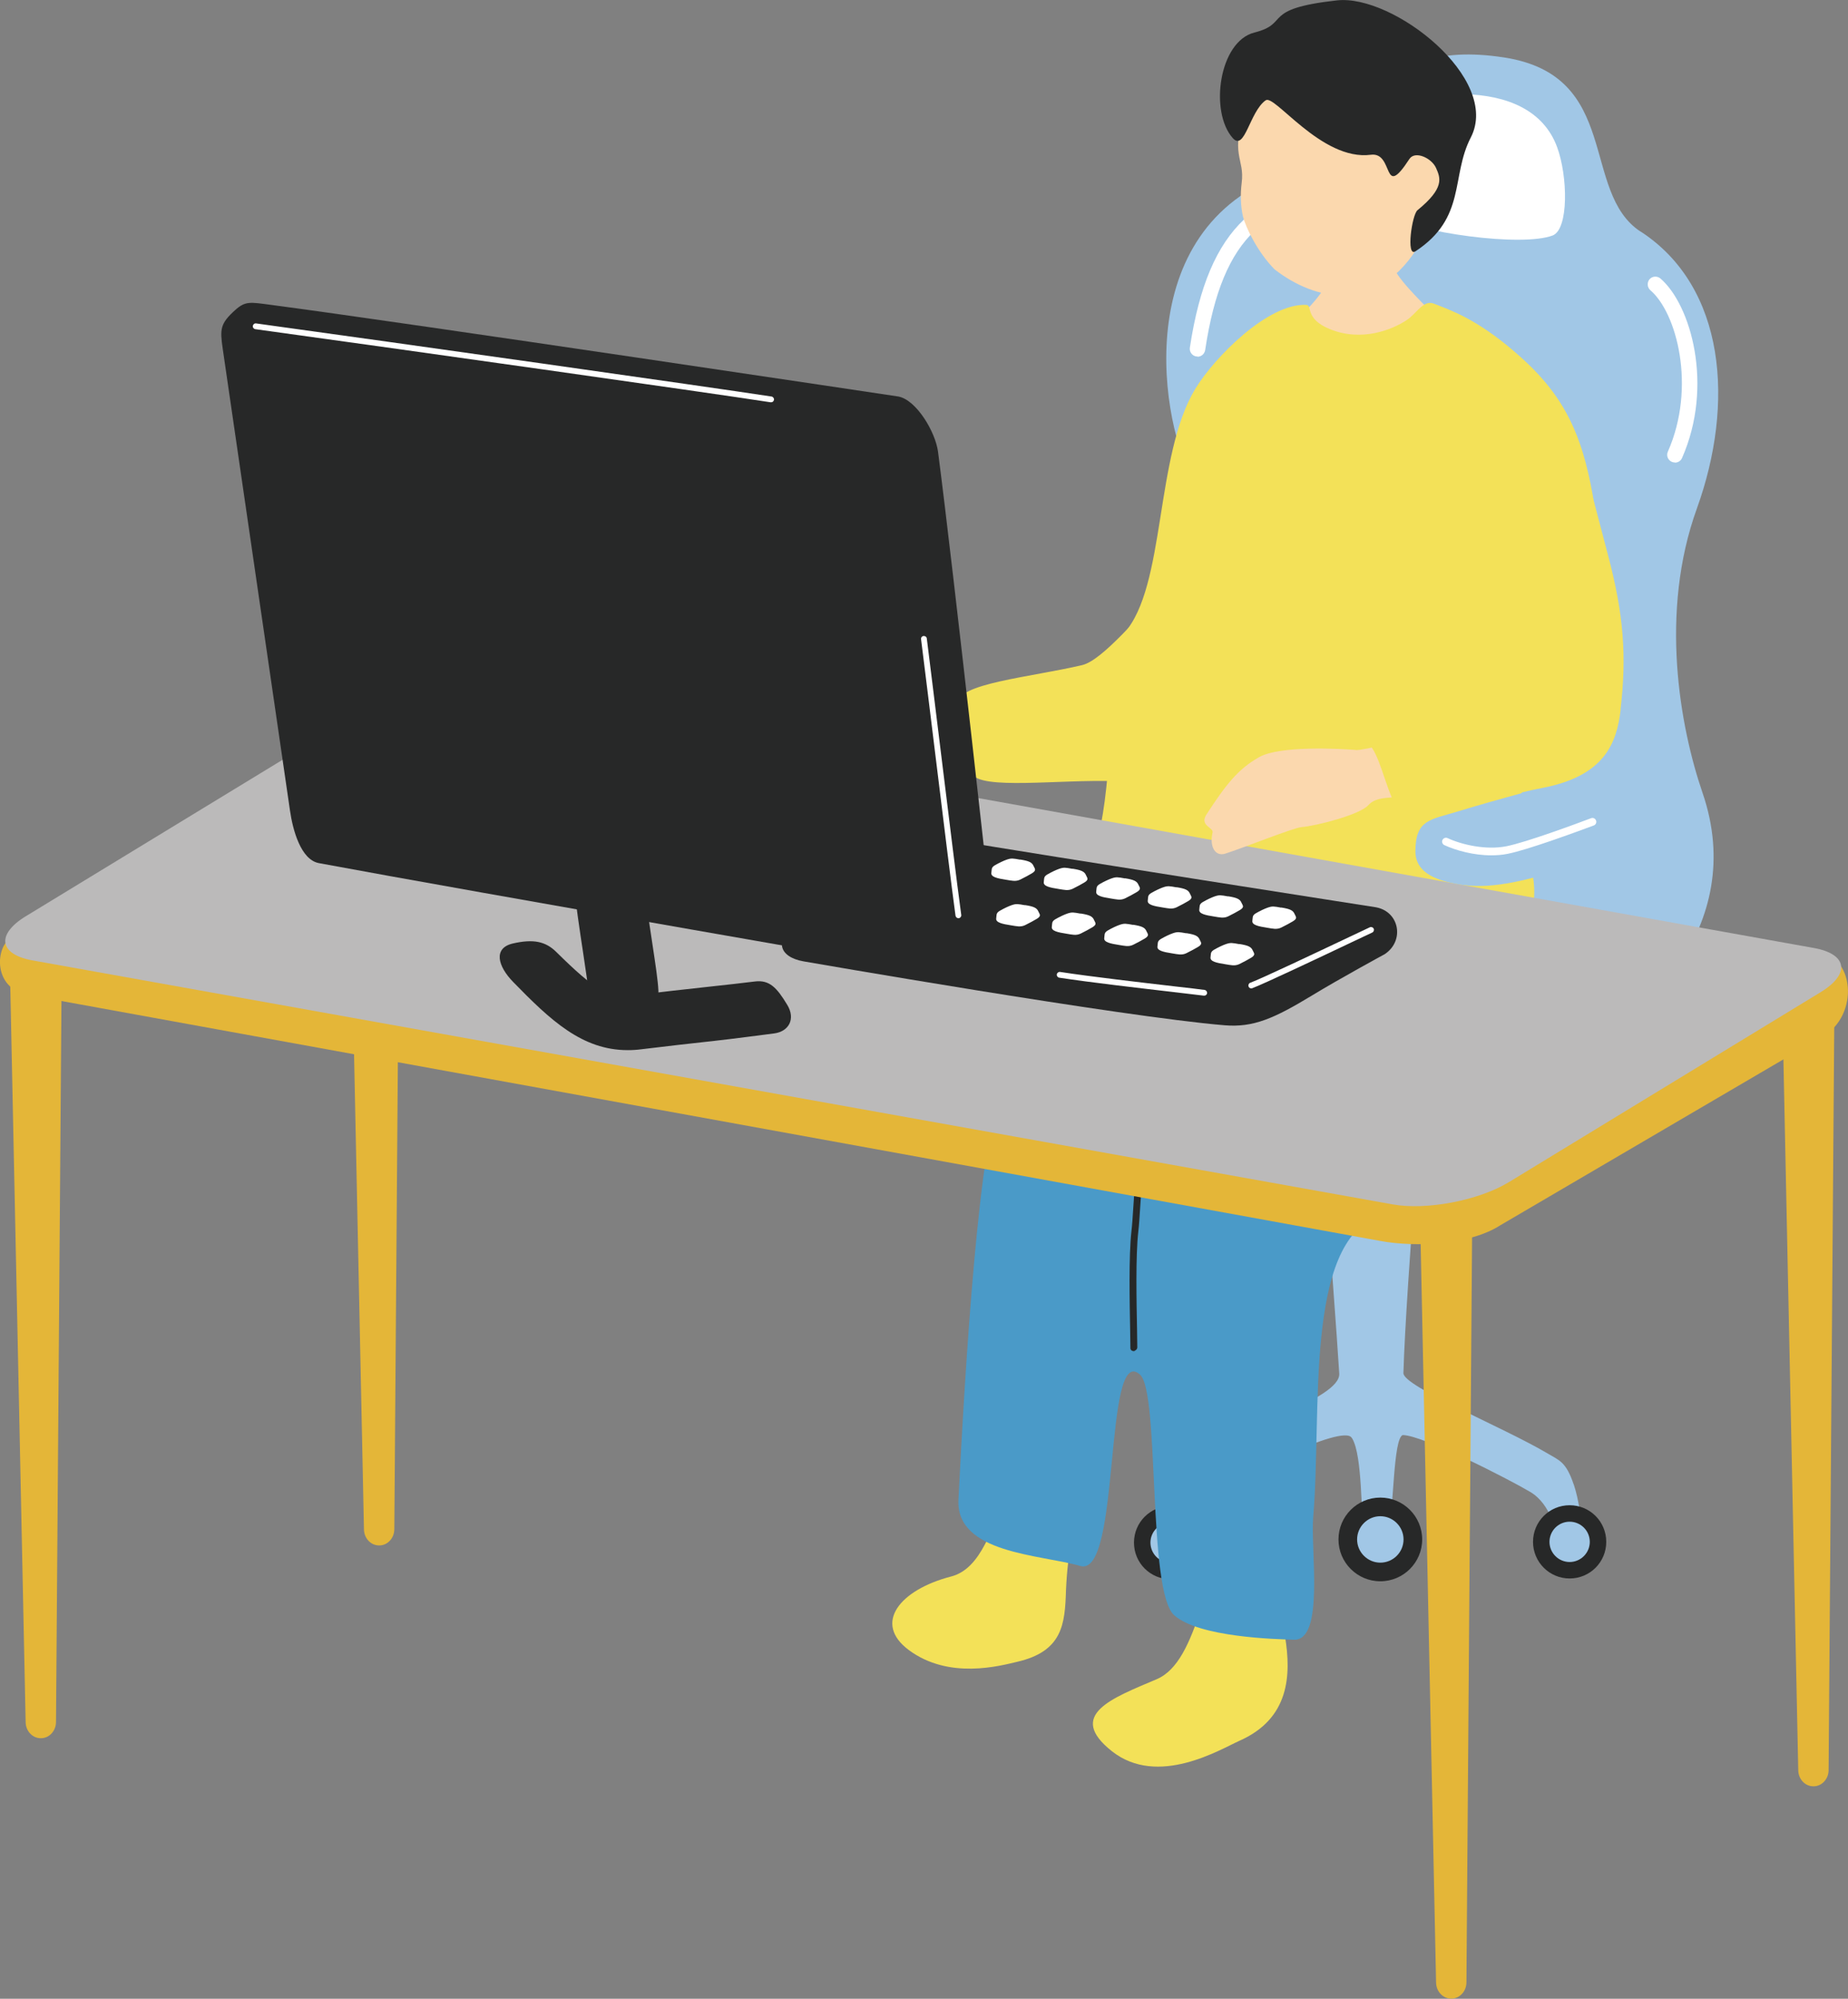 <?xml version="1.0" encoding="UTF-8"?>
<svg id="Layer_2" data-name="Layer 2" xmlns="http://www.w3.org/2000/svg" viewBox="0 0 144.86 156.66">
  <rect x="0" y="0" width="144.86" height="156.66" fill="#808080" stroke="none"/>
  <defs>
    <style>
      .cls-1 {
        fill: #fbd8ae;
      }

      .cls-2 {
        fill: #4a9ac8;
      }

      .cls-3 {
        fill: #fff;
      }

      .cls-4 {
        fill: #e4b638;
      }

      .cls-5 {
        fill: #a1c7e6;
      }

      .cls-6 {
        fill: #bbbaba;
      }

      .cls-7 {
        fill: #f3e158;
      }

      .cls-8 {
        fill: #272828;
      }
    </style>
  </defs>
  <g id="_レイヤー_6" data-name="レイヤー 6">
    <g>
      <path class="cls-5" d="M123.35,116.33c-.6-1.78-1.14-1.87-2.04-2.41-3.43-2.04-11.33-5.25-11.3-6.3.19-6.71,1.86-26.77,1.86-26.77h-8.9s1.61,20.42,2.01,26.81c.12,1.98-7.85,4.24-11.25,6.26-.9.54-1.44.63-2.04,2.41-.42,1.23-.58,2.65-.66,3.87-.02.38,1.34.38,1.71.17.48-.28.66-2.44,2.37-3.45,1.72-1.02,10.19-5.38,10.85-4.22.02.03.03.04.05.07.79,1.39.67,6,.89,7.34.07.41,1.83.64,1.94.11.42-2.07.37-7.43,1.11-7.74,1.6,0,8.45,3.53,9.99,4.45,1.71,1.01,1.89,3.17,2.37,3.45.37.22,1.73.21,1.71-.17-.08-1.21-.25-2.64-.66-3.87h0Z"/>
      <path class="cls-8" d="M94.63,120.91c0,1.58-1.28,2.87-2.87,2.87s-2.87-1.28-2.87-2.87,1.28-2.87,2.87-2.87,2.87,1.28,2.87,2.87h0Z"/>
      <path class="cls-5" d="M93.34,120.91c0,.87-.71,1.58-1.58,1.58s-1.58-.71-1.58-1.58.71-1.58,1.58-1.58,1.58.71,1.58,1.58h0Z"/>
      <path class="cls-8" d="M120.17,120.85c0,1.58,1.28,2.87,2.87,2.87s2.87-1.28,2.87-2.87-1.28-2.87-2.87-2.87-2.87,1.28-2.87,2.87h0Z"/>
      <path class="cls-5" d="M124.62,120.85c0,.87-.71,1.58-1.58,1.58s-1.58-.71-1.58-1.58.71-1.58,1.58-1.58,1.58.71,1.58,1.58h0Z"/>
      <path class="cls-8" d="M111.48,120.66c0,1.81-1.47,3.28-3.28,3.28s-3.28-1.47-3.28-3.28,1.47-3.28,3.28-3.28,3.28,1.47,3.28,3.28h0Z"/>
      <path class="cls-5" d="M110.02,120.66c0,1.01-.82,1.82-1.82,1.82s-1.82-.82-1.82-1.82.82-1.82,1.82-1.82,1.82.82,1.82,1.82h0Z"/>
      <path class="cls-5" d="M128.61,18.16c-4.76-3.11-1.46-12.25-10.73-13.66-10.79-1.64-9.94,5.9-18.2,9.5-11.56,5.04-8.38,20.58-5.86,24.1,5.63,7.88-6,20.93-7.2,25.52-1.31,5.01-6.91,6.47-11.72,12.51-3.99,5-.42,10.72,13.6,14.31,11.38,2.92,22.19-1.07,34.79-7.48,5.15-2.62,13.8-10.22,10.17-20.81-1.78-5.19-3.4-14.14-.44-22.31,2.95-8.18,2.28-17.33-4.41-21.69h0Z"/>
      <path class="cls-3" d="M114.71,7.38c3.47.07,6.28,1.28,7.34,4.13.85,2.28.93,6.47-.35,6.95-2.44.91-10.55-.2-13.21-1.64-2.65-1.44-2.98-3.05-1.48-5.39,1.5-2.35,2.77-4.15,7.7-4.05h0Z"/>
      <path class="cls-7" d="M78.91,117.42c-1.21,2.16-1.91,5.52-4.37,6.15-3.98,1.03-6.14,3.65-3.3,5.76,3.15,2.34,7.14,1.24,8.5.92,3.55-.82,3.74-2.95,3.82-5.59.14-3.19.6-4.48.88-5.86.43-2.17-4.48-3.99-5.53-1.39h0Z"/>
      <path class="cls-7" d="M94.38,119.41c.21,1.87.42,3.4-.21,6.62-.91,2.75-1.83,4.88-3.51,5.59-3.48,1.48-7.1,2.79-3.5,5.64,3.61,2.85,8.5-.15,10-.82,3.91-1.73,4.07-5.12,3.57-8.18-.55-3.7.45-5.27.94-8.22.73-4.32-7.86-5.76-7.3-.63h0Z"/>
      <path class="cls-2" d="M90.51,71.83c-3.97,5.76-8.16,8.04-11.89,13.69-1.86,2.82-3,22.23-3.49,32.02-.21,4.24,6.42,4.29,9.55,5.2,3.22.94,1.8-17.61,4.69-14.99,1.55,1.41.56,16.96,2.67,18.85,1.93,1.73,7.96,1.88,9.39,1.92,2.41.07,1.29-7.05,1.51-9.63.7-8.15-.74-21.47,5.16-23.6,5.99-2.16,9.21-4.6,12.39-11.35,2.43-5.14,1.3-9.51-1.69-14.76-1.62-2.65-16.5-5.65-23.53-5.03-5.43.48-4.33,6.59-4.76,7.68h0Z"/>
      <path class="cls-8" d="M88.96,105.88s-.05.01-.08.02c-.15,0-.27-.09-.27-.23,0-.31-.01-.8-.02-1.41-.04-2.17-.12-5.8.1-7.75.06-.52.1-1.13.14-1.78.16-2.46.36-5.52,1.79-7.44,1.86-2.48,6.24-2.9,8.6-3.12.15-.01.28.09.28.22,0,.14-.11.26-.27.27-2.26.22-6.47.62-8.17,2.89-1.34,1.8-1.54,4.77-1.69,7.17-.04.66-.08,1.27-.14,1.8-.22,1.91-.14,5.52-.1,7.68.01.61.02,1.1.02,1.41,0,.11-.08.21-.19.25h0Z"/>
      <path class="cls-1" d="M108.66,18.25c-.19,0-2.66.09-2.89.06-.11.42-1.33,2.99-1.56,3.51-1.11,2.6-5.5,5.58-5.73,5.84-1.27,1.4,14.79,3.61,16.45,1.23,1.21-1.73-5.28-6.01-5.89-8.4-.19-.74-.39-1.95-.38-2.23h0Z"/>
      <path class="cls-7" d="M124.82,46.9c.68-1.81.65-6.15-.52-10.62-1.03-3.91-2.79-6.35-5.68-8.8-2.91-2.48-4.86-3.15-6.22-3.68-.84-.32-1.34.77-2.15,1.3-1.09.72-3.5,1.73-6.02.69-1.97-.81-1.34-1.86-1.82-1.89-2.96-.17-7.18,4.06-8.71,6.57-3.19,5.24-2.3,15.49-5.57,19.14-.95,1.06-.92,10.72-1.84,15.02-1.59,7.43,2.72,5.34,5.5,6.19,6.57,1.99,19.5,4.46,22.57,4.35,5.37-.19,6.3-3.69,5.78-6.63-.61-3.47-1.56-6.28-.13-9.22.84-1.73,3.08-7.81,4.81-12.43h0Z"/>
      <path class="cls-4" d="M28.53,119.87c.01.71.55,1.27,1.2,1.26h0c.65,0,1.18-.57,1.18-1.28l.45-59.38c.02-2.11-.91-3.85-2.06-3.85h0c-1.15,0-2.05,1.77-2.01,3.87l1.24,59.37h0Z"/>
      <path class="cls-4" d="M112.57,155.39c.01.71.55,1.27,1.2,1.26h0c.65,0,1.18-.57,1.18-1.28l.45-59.38c.02-2.11-.91-3.85-2.06-3.85h0c-1.15,0-2.05,1.77-2.01,3.87l1.24,59.37h0Z"/>
      <path class="cls-4" d="M140.96,138.75c.01.71.55,1.27,1.2,1.26h0c.65,0,1.18-.57,1.18-1.28l.45-59.38c.02-2.11-.91-3.85-2.06-3.85h0c-1.15,0-2.05,1.77-2.01,3.87l1.24,59.37h0Z"/>
      <path class="cls-4" d="M2.01,134.98c.01.71.55,1.27,1.2,1.26h0c.65,0,1.18-.57,1.18-1.28l.45-59.38c.02-2.11-.91-3.85-2.06-3.85h0c-1.15,0-2.05,1.77-2.01,3.87l1.24,59.37h0Z"/>
      <path class="cls-4" d="M.84,73.52c-1.23.78-1.37,3.96,1.34,4.46l106.05,19.29c2.71.5,6.98.31,9.37-1.23l25.31-14.83c2.77-1.56,2.71-6.5-.99-6.87l-106.01-18.37c-2.71-.5-6.88.35-9.27,1.88L.84,73.52h0Z"/>
      <path class="cls-6" d="M2.03,71.81c-2.35,1.43-2.11,3,.54,3.47l106.6,19.12c2.65.48,6.75-.31,9.1-1.74l24.44-14.89c2.35-1.43,2.11-3-.54-3.47l-106.6-19.12c-2.65-.48-6.75.31-9.1,1.74l-24.44,14.89h0Z"/>
      <path class="cls-1" d="M73.86,55.04c-1.05-.34-5.68-1.69-7.51-1.15-1.83.54-3.03,1.53-5.02,3.45-.75.73.33,1.12.15,1.49-.51,1.05-.21,1.9.59,1.84,1.46-.12,5.63-.78,6.29-.68,1.17.16,4.68.08,5.51-.51.72-.52,1.78-.17,3.47.1,4.35.11,3.07-3.92-.61-4.43-1.58.03-2.62-.02-2.87-.1h0Z"/>
      <path class="cls-7" d="M94.82,56.62c1.42-3.97,1.92-7.22,1.76-12.04-.22-6.53-8.57,6.8-11.75,7.55-4.02.95-10.02,1.46-9.68,3.04.5,1.32.34,4.03,1.01,5.44.63,1.35,6.87.46,11.29.62,5,.19,6.49-2.11,7.38-4.6h0Z"/>
      <path class="cls-8" d="M102.82,78.04c-2.94,1.78-4.57,2.51-6.83,2.32-8.02-.66-33.01-5.01-33.01-5.01-1.87-.33-2.61-1.68,0-3.54,4.64-3.31,9.39-6.35,11.26-6.04,8.39,1.41,33.6,5.34,33.6,5.34,1.87.33,2.28,2.64.7,3.68,0,0-3.47,1.88-5.72,3.25h0Z"/>
      <path class="cls-8" d="M77.88,73.19s-3.12-28.35-4.35-37.78c-.2-1.54-1.68-4.05-3.1-4.33,0,0-38.45-5.77-49.23-7.19-1.59-.21-1.97-.3-2.75.4-1.21,1.08-1.21,1.52-.99,3.05l5.27,36.18c.22,1.54.85,3.86,2.26,4.13,12.3,2.29,49.29,8.71,49.29,8.71.64.13,1.14-.1,1.58-.37,0,0,2.23-1.27,2.01-2.8h0Z"/>
      <path class="cls-3" d="M60.44,31.53s-.02,0-.04,0c-5.03-.78-29.2-4.19-40.39-5.73-.12-.02-.21-.13-.19-.26.02-.12.13-.21.26-.19,11.19,1.54,35.37,4.96,40.4,5.73.12.02.21.14.19.26-.02.11-.11.19-.22.19h0Z"/>
      <path class="cls-8" d="M48.88,80.54c-1.44,0-2.64-1.12-2.73-2.58-.03-.56-.23-1.88-.44-3.28-.26-1.71-.58-3.84-.8-5.89-.16-1.5.92-2.85,2.42-3.02,1.51-.16,2.85.92,3.02,2.42.21,1.95.52,4.01.77,5.67.26,1.72.45,2.97.49,3.78.09,1.51-1.06,2.8-2.57,2.89-.05,0-.11,0-.16,0h0Z"/>
      <path class="cls-8" d="M49.21,82.31c-3.57,0-6.05-2.33-8.99-5.35-1.21-1.24-1.57-2.65-.02-3.01,1.61-.37,2.57-.16,3.4.66,3.06,3.02,4.11,3.66,6.15,3.4,1.89-.24,3.97-.47,5.81-.67,1.44-.16,2.59-.28,3.6-.41,1.16-.15,1.74.49,2.55,1.83.67,1.1.13,2.09-1.03,2.24-1.03.13-3.19.42-4.65.58-1.82.2-3.88.43-5.74.66-.37.05-.73.07-1.08.07h0Z"/>
      <path class="cls-3" d="M75.13,71.97c-.11,0-.21-.08-.23-.2-.33-2.4-.95-7.51-1.56-12.45-.41-3.31-.81-6.63-1.14-9.22-.02-.12.07-.24.2-.25.12-.01.24.07.25.2.33,2.59.73,5.91,1.14,9.22.61,4.94,1.23,10.05,1.56,12.44.02.12-.07.24-.2.26-.01,0-.02,0-.03,0h0Z"/>
      <path class="cls-3" d="M98.08,77.47c-.09,0-.18-.06-.21-.15-.04-.12.02-.25.13-.29.87-.32,5.19-2.37,7.77-3.59.72-.34,1.3-.61,1.61-.76.11-.05.25,0,.3.11.05.11,0,.25-.11.3-.32.15-.89.42-1.61.76-2.59,1.23-6.92,3.28-7.81,3.61-.03.01-.05.01-.08.01h0Z"/>
      <path class="cls-3" d="M94.4,78.04s-.02,0-.03,0c-.5-.06-1.3-.15-2.27-.27-2.65-.31-6.67-.77-9.07-1.14-.12-.02-.21-.14-.19-.26.02-.12.14-.21.26-.19,2.4.37,6.4.83,9.05,1.14.97.11,1.77.2,2.27.27.13.02.21.13.2.25-.01.12-.11.2-.23.2h0Z"/>
      <path class="cls-3" d="M100.43,71.13c.69.11.93.22,1.05.51.08.2.27.33-.13.57-.27.16-.51.29-.91.49-.37.18-.69.08-1.09.02-.71-.11-1.23-.22-1.18-.55.04-.25-.03-.4.26-.58.34-.2.71-.37.94-.45.38-.13.49-.1,1.05,0h0Z"/>
      <path class="cls-3" d="M96.27,70.25c.69.11.93.22,1.05.51.08.2.27.33-.13.57-.27.16-.51.29-.91.49-.37.18-.69.08-1.09.02-.71-.11-1.23-.22-1.18-.55.04-.25-.03-.4.26-.58.34-.2.71-.37.94-.45.38-.13.49-.1,1.05,0h0Z"/>
      <path class="cls-3" d="M92.23,69.54c.69.11.93.22,1.05.51.08.2.27.33-.13.57-.27.16-.51.29-.91.49-.37.18-.69.08-1.09.02-.71-.11-1.23-.22-1.18-.55.04-.25-.03-.4.26-.58.34-.2.71-.37.94-.45.38-.13.49-.1,1.05,0h0Z"/>
      <path class="cls-3" d="M88.19,68.84c.69.11.93.22,1.05.51.08.19.27.33-.13.57-.27.16-.51.29-.91.49-.37.18-.69.08-1.09.02-.71-.11-1.23-.22-1.18-.55.04-.25-.03-.4.26-.58.34-.2.71-.37.94-.45.38-.13.49-.1,1.05,0h0Z"/>
      <path class="cls-3" d="M84.08,68.09c.69.11.93.22,1.05.51.08.2.27.33-.13.57-.27.16-.51.29-.91.49-.37.18-.69.08-1.09.02-.71-.11-1.23-.22-1.18-.55.04-.25-.03-.4.26-.58.34-.2.71-.37.94-.45.38-.13.49-.1,1.05,0h0Z"/>
      <path class="cls-3" d="M97.15,73.99c.69.11.93.22,1.05.51.08.19.27.33-.13.57-.27.16-.51.29-.91.49-.37.18-.69.08-1.09.02-.71-.11-1.23-.22-1.18-.55.04-.25-.03-.4.26-.58.34-.2.71-.37.94-.45.38-.13.49-.1,1.05,0h0Z"/>
      <path class="cls-3" d="M92.99,73.14c.69.11.93.22,1.05.51.08.2.27.33-.13.57-.27.16-.51.29-.91.49-.37.18-.69.08-1.09.02-.71-.11-1.23-.22-1.18-.55.04-.25-.03-.4.26-.58.34-.2.71-.37.94-.45.38-.13.49-.1,1.05,0h0Z"/>
      <path class="cls-3" d="M88.82,72.48c.69.11.93.22,1.05.51.08.19.27.33-.13.57-.27.16-.51.29-.91.49-.37.18-.69.08-1.09.02-.71-.11-1.23-.22-1.18-.55.04-.25-.03-.4.26-.58.34-.2.71-.37.94-.45.38-.13.49-.1,1.05,0h0Z"/>
      <path class="cls-3" d="M84.71,71.6c.69.11.93.22,1.05.51.08.2.27.33-.13.57-.27.16-.51.29-.91.49-.37.18-.69.08-1.09.02-.71-.11-1.23-.22-1.18-.55.04-.25-.03-.4.26-.58.34-.2.71-.37.94-.45.38-.13.49-.1,1.05,0h0Z"/>
      <path class="cls-3" d="M80.35,70.94c.69.11.93.22,1.05.51.08.2.27.33-.13.57-.27.16-.51.29-.91.49-.37.18-.69.08-1.09.02-.71-.11-1.23-.22-1.18-.55.04-.25-.03-.4.26-.58.34-.2.71-.37.94-.45.38-.13.49-.1,1.05,0h0Z"/>
      <path class="cls-3" d="M79.97,67.37c.69.11.93.22,1.05.51.08.19.27.33-.13.57-.27.16-.51.29-.91.49-.37.18-.69.08-1.09.02-.71-.11-1.23-.22-1.18-.55.04-.25-.03-.4.26-.58.34-.2.71-.37.94-.45.38-.13.49-.1,1.05,0h0Z"/>
      <path class="cls-5" d="M114.71,69.37c-1.83-.27-3.76-.82-3.76-2.64,0-2.49,1.16-2.47,3.26-3.11,3.21-.98,6.78-1.92,8.69-2.4,2.06-.52,4.05-1.47,4.99-.92,2.06,1.23,3.12,1.49,4.03,2.88.75,1.15-.84,1.57-1.93,2.18-1.53.85-5.14,2.03-7.93,2.89-1.86.58-4.93,1.47-7.36,1.11h0Z"/>
      <path class="cls-3" d="M116.9,67.04c-1.41,0-2.79-.39-3.68-.8-.15-.07-.22-.25-.15-.4.07-.15.25-.22.4-.15,1.17.54,3.04.95,4.61.64,1.56-.31,5.48-1.76,6.64-2.2.16-.06.33.02.39.18s-.02.33-.18.39c-1.51.56-5.18,1.91-6.74,2.22-.43.09-.87.12-1.31.12h0Z"/>
      <path class="cls-1" d="M106.26,58.78c-1.1-.09-5.91-.37-7.57.57-1.66.94-2.61,2.17-4.12,4.49-.57.88.57,1.01.48,1.41-.26,1.14.22,1.9.99,1.66,1.39-.44,5.31-2.02,5.98-2.08,1.17-.1,4.58-.97,5.25-1.73.59-.67,1.7-.57,3.41-.68,4.26-.87,2.11-4.51-1.59-4.18-1.53.38-2.56.57-2.82.55h0Z"/>
      <path class="cls-7" d="M127.03,55.61c.49-4.19.25-7.46-.99-12.13-1.68-6.32-2.78-11.36-4.57-12.84-4.44-3.67-7.79,11.06-6.09,13.71.86,1.34,3.84,7.69.92,9.13-3.7,1.83-9.44,3.68-8.75,5.14.79,1.17,1.24,3.84,2.2,5.07.92,1.17,6.8-1.1,11.14-1.93,4.91-.94,5.84-3.52,6.15-6.14h0Z"/>
      <path class="cls-3" d="M131.3,36.25c-.08,0-.17-.02-.25-.05-.31-.14-.45-.49-.31-.8,2.24-5.08.69-10.89-1.37-12.65-.25-.22-.28-.6-.07-.86.22-.25.6-.28.86-.06,2.39,2.06,4.19,8.4,1.69,14.07-.1.23-.32.36-.56.36h0Z"/>
      <path class="cls-3" d="M93.87,27.94s-.06,0-.09,0c-.33-.05-.56-.36-.51-.69.73-4.82,2.09-8.02,4.26-10.06.25-.23.63-.22.86.03.23.24.22.63-.03.86-1.97,1.85-3.21,4.82-3.89,9.36-.05.3-.3.52-.6.52h0Z"/>
      <path class="cls-1" d="M111.36,18.99c-1.6,2.86-3.99,4.24-5.97,4.2-1.98-.04-3.81-.79-5.47-2.07-1.32-1.32-2.29-3.32-2.49-4.17-.18-.78-.21-1.71-.1-2.59.27-2.06-1.01-2.05.39-6.18.43-1.25.84-3.98,6.17-4.18,4.69-.18,14.68,6.03,7.46,14.99h0Z"/>
      <path class="cls-8" d="M99.2,7.87c-1.26.92-1.62,4.02-2.57,2.95-1.83-2.06-1.08-7.57,1.7-8.27,2.86-.72.43-1.85,6.47-2.52,4.4-.49,12.88,6.13,10.49,10.75-1.58,3.06-.32,6.28-4.34,8.92-.75.49-.27-2.9.17-3.23,2.12-1.73,1.8-2.51,1.45-3.3-.35-.79-1.65-1.38-2.09-.71-2.16,3.32-1.17-.57-3.02-.33-3.89.51-7.63-4.88-8.26-4.25h0Z"/>
    </g>
  </g>
</svg>
